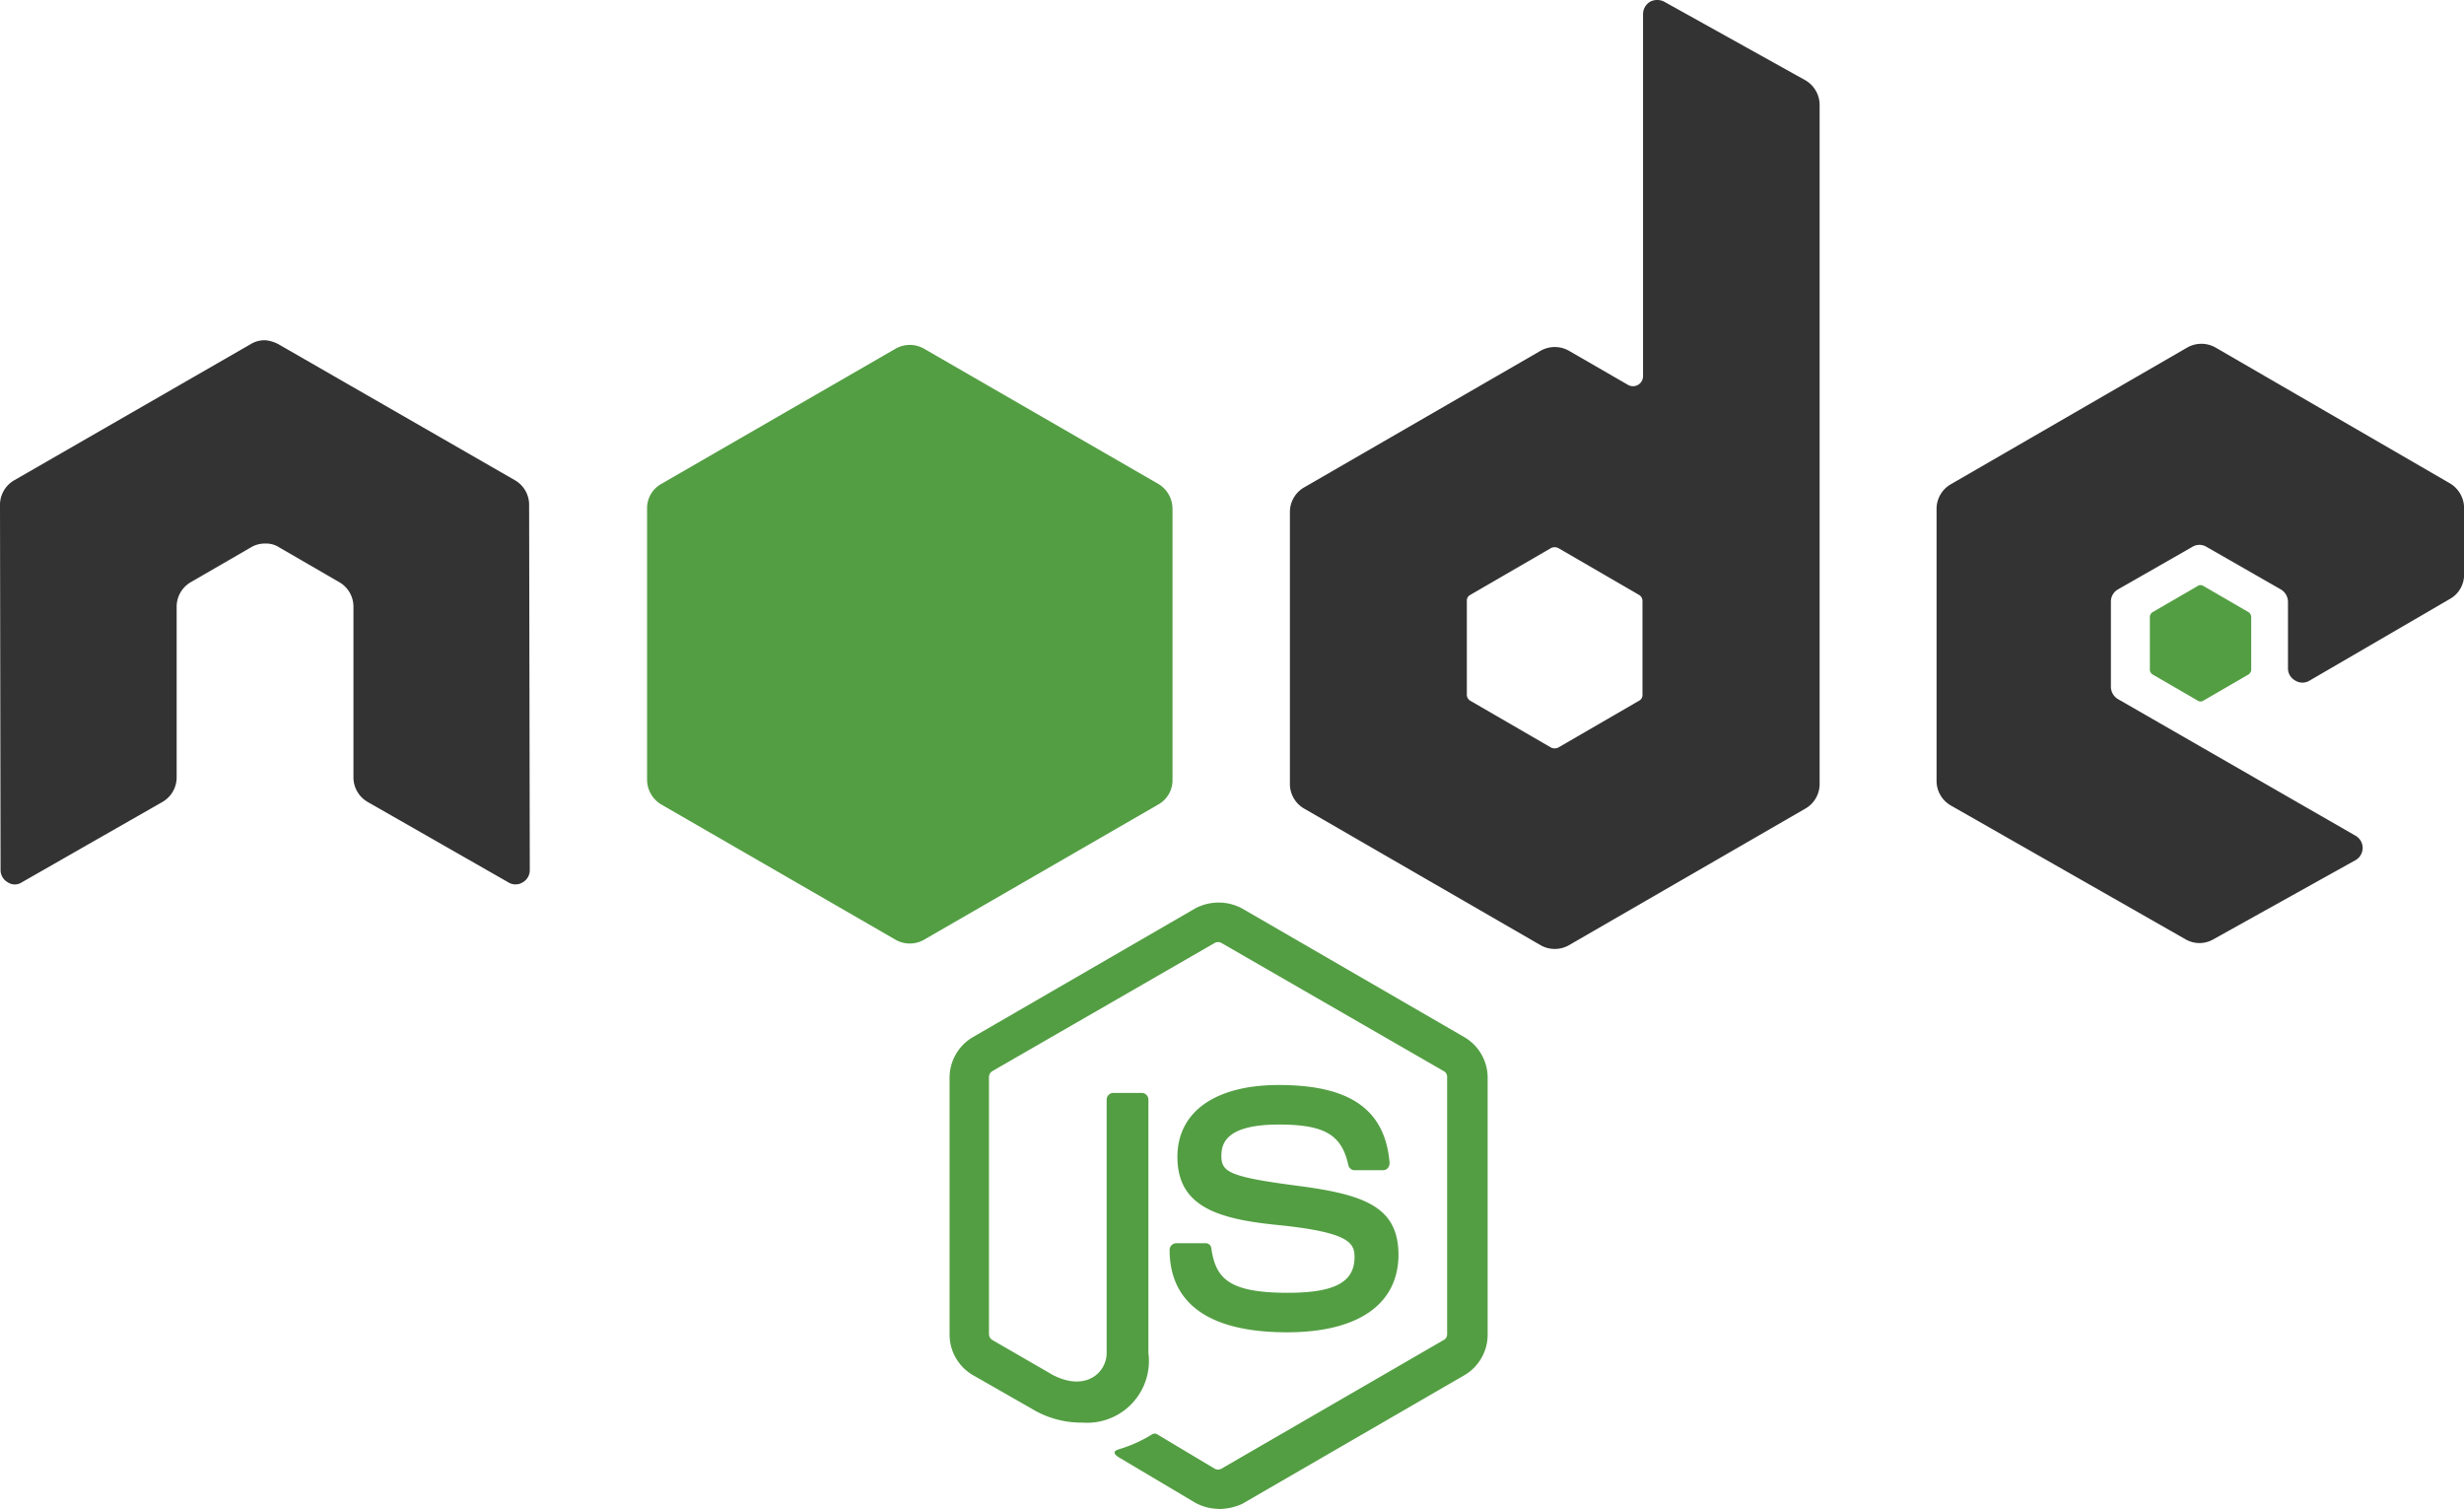 <svg xmlns="http://www.w3.org/2000/svg" xmlns:xlink="http://www.w3.org/1999/xlink" width="70.229" height="43.004" viewBox="0 0 70.229 43.004">
  <defs>
    <clipPath id="clip-path">
      <rect id="Rectángulo_5734" data-name="Rectángulo 5734" width="70.229" height="43.004" transform="translate(0 0)" fill="none"/>
    </clipPath>
  </defs>
  <g id="Grupo_14307" data-name="Grupo 14307" transform="translate(0)">
    <g id="Grupo_14306" data-name="Grupo 14306" transform="translate(0 0)" clip-path="url(#clip-path)">
      <path id="Trazado_5679" data-name="Trazado 5679" d="M969.732,931.665a1.393,1.393,0,0,1-.667-.175l-2.111-1.254c-.317-.175-.159-.238-.063-.27a3.85,3.85,0,0,0,.952-.429.146.146,0,0,1,.159.016l1.619.968a.2.2,0,0,0,.19,0l6.334-3.667a.182.182,0,0,0,.1-.174v-7.318a.183.183,0,0,0-.1-.175l-6.334-3.651a.2.2,0,0,0-.19,0l-6.334,3.651a.2.2,0,0,0-.1.175v7.318a.2.2,0,0,0,.1.175l1.73,1c.937.476,1.524-.079,1.524-.635V920a.193.193,0,0,1,.19-.19h.81a.193.193,0,0,1,.19.19v7.223a1.761,1.761,0,0,1-1.873,1.984,2.723,2.723,0,0,1-1.46-.4l-1.667-.952a1.339,1.339,0,0,1-.667-1.159v-7.318a1.34,1.34,0,0,1,.667-1.159l6.334-3.667a1.417,1.417,0,0,1,1.334,0l6.334,3.667a1.34,1.34,0,0,1,.667,1.159V926.7a1.34,1.34,0,0,1-.667,1.159l-6.334,3.667a1.624,1.624,0,0,1-.667.143Zm1.953-5.032c-2.778,0-3.35-1.27-3.35-2.349a.193.193,0,0,1,.191-.19h.825a.163.163,0,0,1,.175.159c.127.841.492,1.254,2.175,1.254,1.333,0,1.905-.3,1.905-1.016,0-.413-.159-.714-2.238-.921-1.73-.175-2.81-.556-2.81-1.937,0-1.286,1.08-2.048,2.889-2.048,2.032,0,3.032.7,3.159,2.222a.256.256,0,0,1-.048.143.2.2,0,0,1-.127.064h-.826a.186.186,0,0,1-.175-.143c-.19-.873-.683-1.159-1.984-1.159-1.46,0-1.635.508-1.635.889,0,.46.206.6,2.175.857,1.953.254,2.873.619,2.873,1.984-.016,1.4-1.159,2.191-3.175,2.191" transform="translate(-934.999 -888.661)" fill="#539e43"/>
      <path id="Trazado_5680" data-name="Trazado 5680" d="M15.081,14.384a.808.808,0,0,0-.413-.7L7.937,9.813A.978.978,0,0,0,7.572,9.7H7.509a.754.754,0,0,0-.365.111L.413,13.686a.807.807,0,0,0-.413.7L.016,24.8a.4.4,0,0,0,.206.349.36.36,0,0,0,.4,0l4-2.286a.808.808,0,0,0,.413-.7V17.289a.807.807,0,0,1,.413-.7l1.7-.984a.769.769,0,0,1,.413-.111.682.682,0,0,1,.4.111l1.7.984a.807.807,0,0,1,.413.7v4.874a.808.808,0,0,0,.413.7l4,2.286a.387.387,0,0,0,.413,0A.4.4,0,0,0,15.1,24.8ZM47.433.05a.437.437,0,0,0-.4,0A.414.414,0,0,0,46.83.4V10.717a.286.286,0,0,1-.429.254L44.719,10a.818.818,0,0,0-.81,0l-6.731,3.889a.808.808,0,0,0-.413.7v7.763a.808.808,0,0,0,.413.7l6.731,3.889a.818.818,0,0,0,.81,0l6.731-3.889a.808.808,0,0,0,.413-.7V3a.814.814,0,0,0-.413-.714L47.433.05ZM46.814,19.8a.182.182,0,0,1-.1.175l-2.3,1.333a.236.236,0,0,1-.206,0l-2.3-1.333a.2.2,0,0,1-.1-.175V17.131a.182.182,0,0,1,.1-.175l2.3-1.334a.236.236,0,0,1,.206,0l2.3,1.334a.2.2,0,0,1,.1.175V19.8Zm23.018-2.73a.793.793,0,0,0,.4-.7V14.48a.827.827,0,0,0-.4-.7L63.149,9.908a.818.818,0,0,0-.81,0L55.609,13.8a.807.807,0,0,0-.413.7v7.763a.807.807,0,0,0,.413.7l6.683,3.81a.788.788,0,0,0,.794,0l4.048-2.254a.4.4,0,0,0,0-.7l-6.763-3.889a.414.414,0,0,1-.206-.349V17.147a.4.4,0,0,1,.206-.349l2.111-1.207a.388.388,0,0,1,.413,0L65.006,16.8a.414.414,0,0,1,.206.349v1.9a.394.394,0,0,0,.206.349.387.387,0,0,0,.413,0Z" transform="translate(0 -0.002)" fill="#333"/>
      <path id="Trazado_5681" data-name="Trazado 5681" d="M2179.406,592.784a.144.144,0,0,1,.158,0l1.286.746a.166.166,0,0,1,.079.143v1.492a.167.167,0,0,1-.079.143l-1.286.746a.144.144,0,0,1-.158,0l-1.286-.746a.166.166,0,0,1-.08-.143v-1.492a.166.166,0,0,1,.08-.143Z" transform="translate(-2116.765 -576.084)" fill="#539e43"/>
      <path id="Trazado_5682" data-name="Trazado 5682" d="M663.56,349.532a.818.818,0,0,0-.81,0l-6.683,3.857a.793.793,0,0,0-.4.7v7.731a.827.827,0,0,0,.4.7l6.683,3.858a.818.818,0,0,0,.81,0l6.683-3.858a.793.793,0,0,0,.4-.7v-7.731a.827.827,0,0,0-.4-.7Z" transform="translate(-637.224 -339.594)" fill="#539e43"/>
    </g>
  </g>
</svg>
